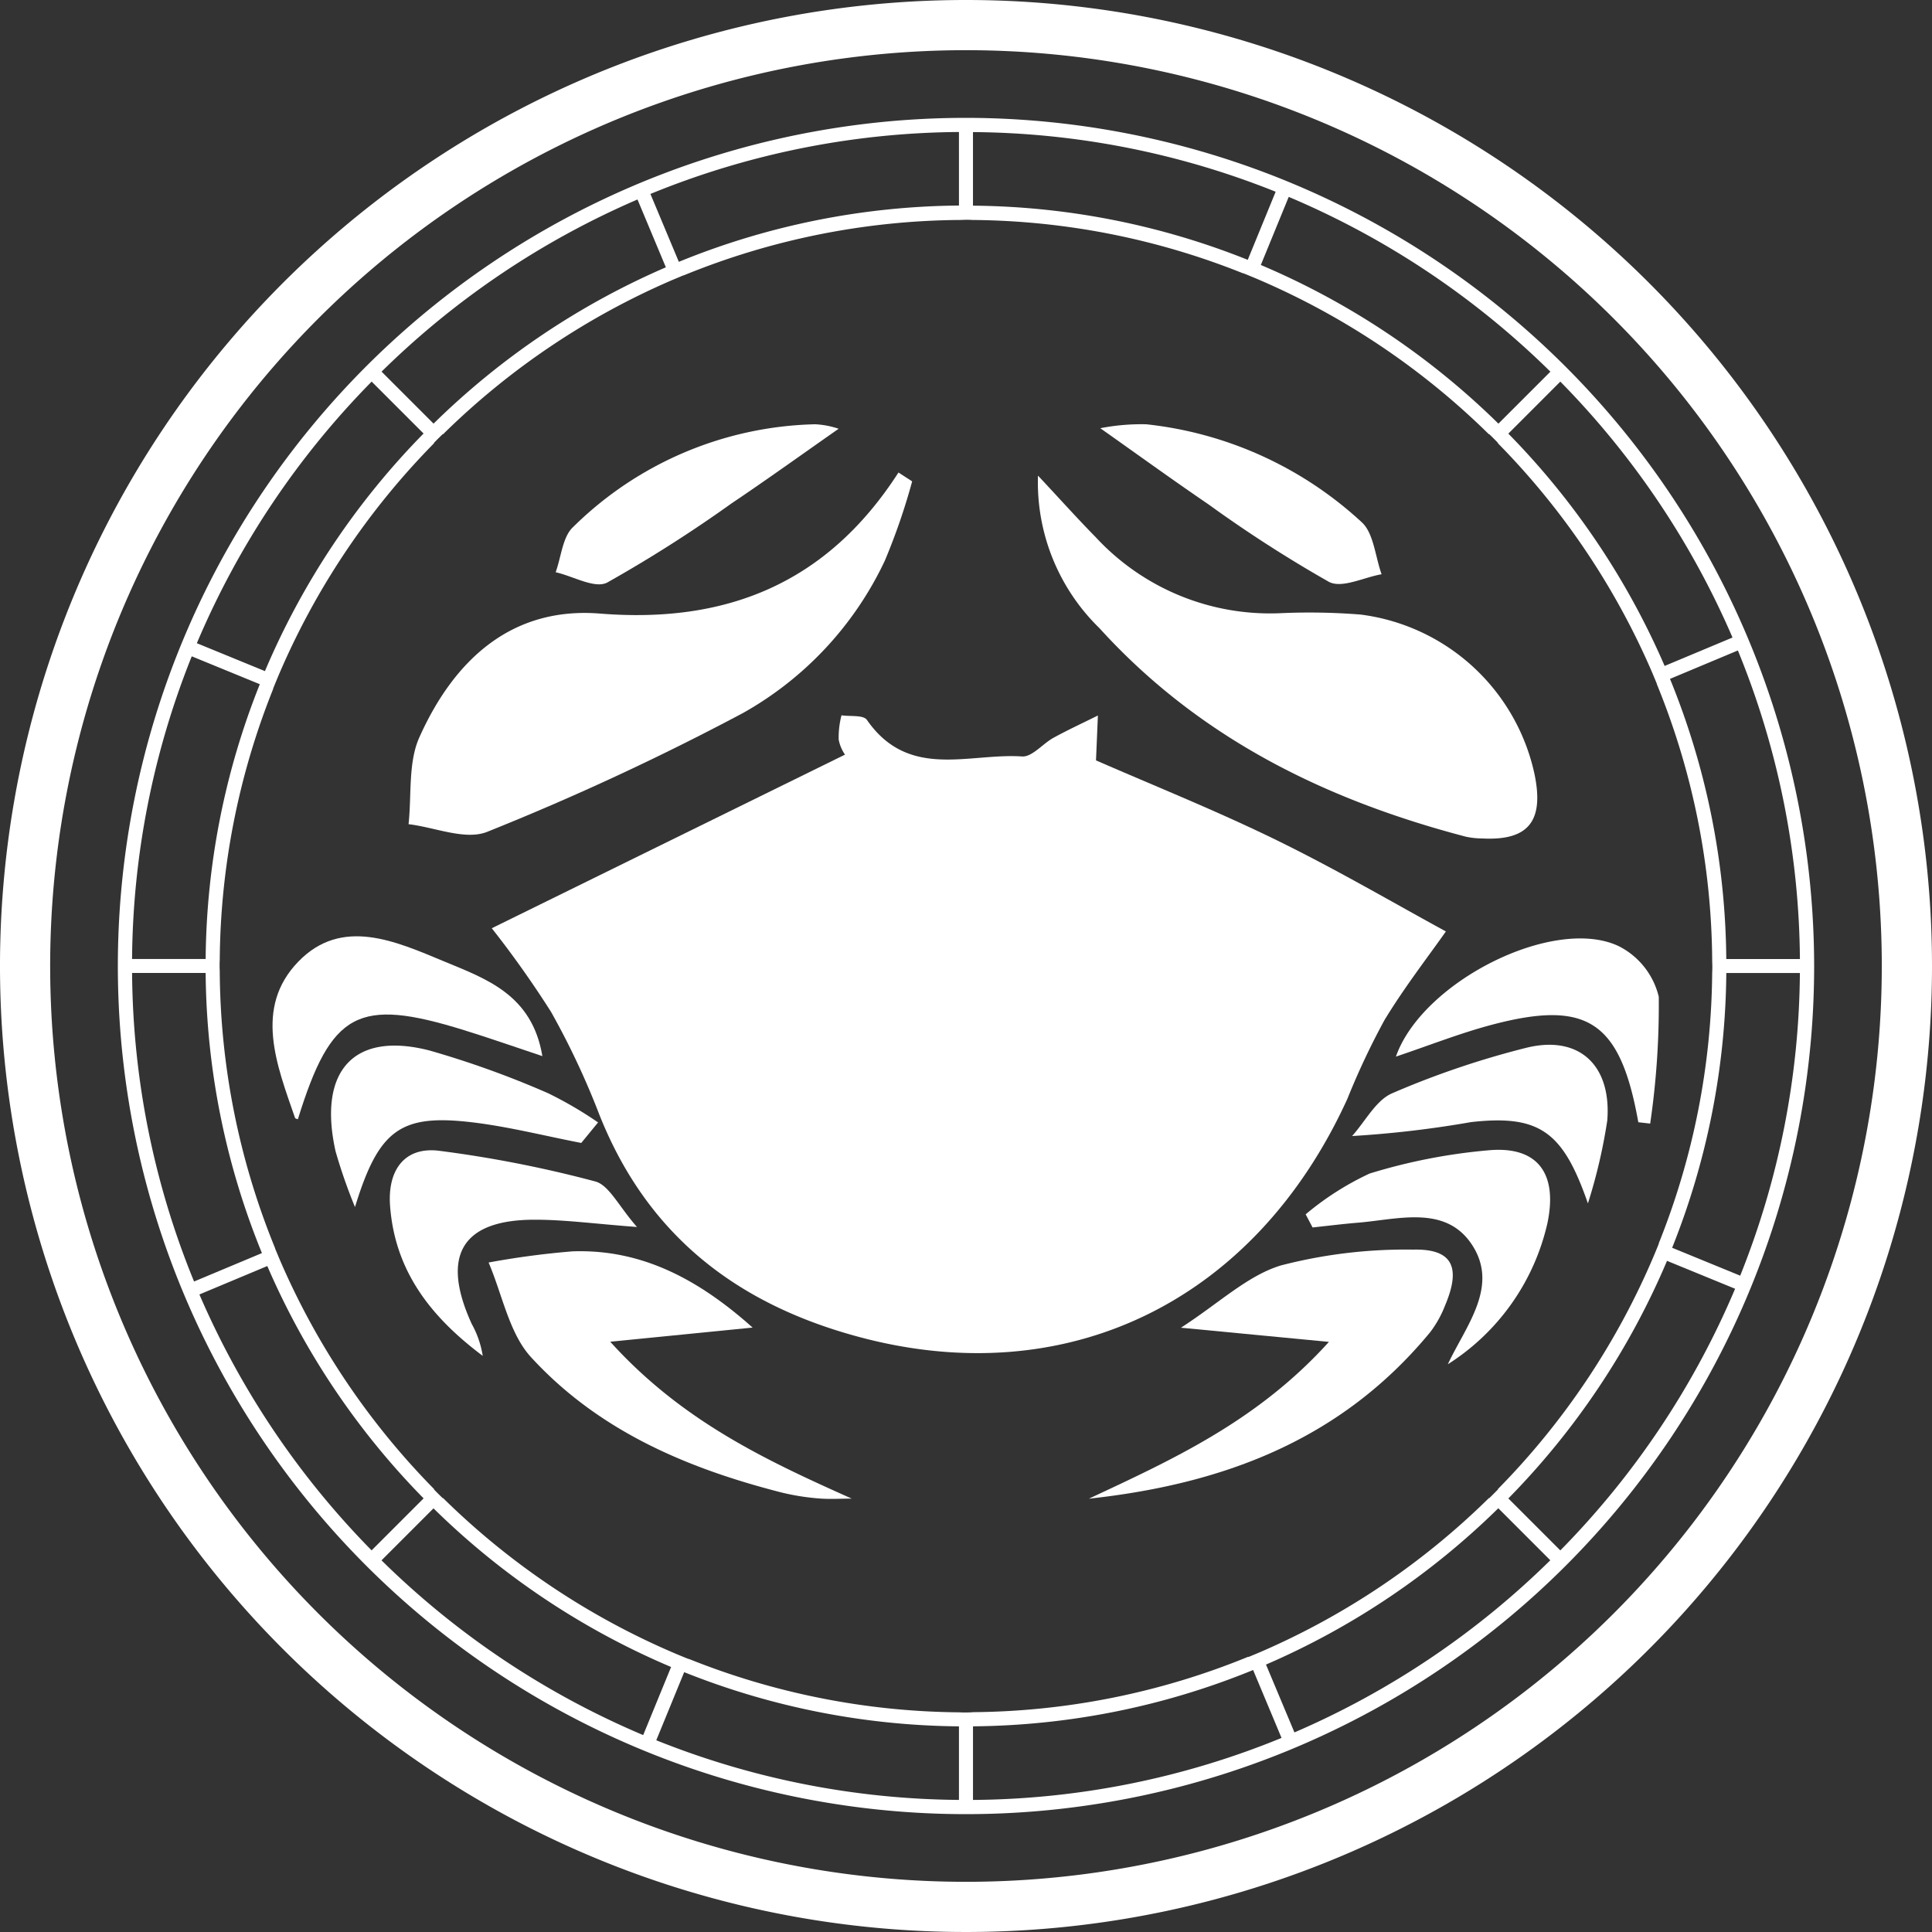 <svg xmlns="http://www.w3.org/2000/svg" width="90" height="90" viewBox="0 0 90 90">
  <rect x="0" y="0" width="90" height="90" fill="#333333" stroke="none"/>
  <g id="Group_1181" data-name="Group 1181" transform="translate(-573.978 -299.966)">
    <g id="Xp7t5W.tif" transform="translate(586.674 319.711)">
      <g id="Group_733" data-name="Group 733">
        <path id="Path_580" data-name="Path 580" d="M883.444,304.665a1.834,1.834,0,0,1-.294-.7,4.127,4.127,0,0,1,.131-1.133c.406.065,1.016-.027,1.186.218,1.945,2.8,4.751,1.532,7.226,1.7.47.031.965-.6,1.472-.875.674-.369,1.372-.691,2.06-1.033l-.088,2.091c2.75,1.2,5.651,2.363,8.457,3.738s5.518,2.967,7.842,4.23c-.816,1.163-1.928,2.592-2.865,4.137a34.856,34.856,0,0,0-1.727,3.668c-4.317,9.456-13.086,13.707-22.807,11.069-5.537-1.5-9.775-4.635-12.041-10.352a36.5,36.5,0,0,0-2.243-4.771,47.183,47.183,0,0,0-2.763-3.9Z" transform="translate(-856.777 -289.256)" fill="#fff"/>
        <path id="Path_581" data-name="Path 581" d="M885.232,288.02a29.509,29.509,0,0,1-1.278,3.706,15.906,15.906,0,0,1-6.606,7.087,121.751,121.751,0,0,1-11.9,5.528c-1.028.418-2.44-.206-3.676-.351.147-1.356-.023-2.869.5-4.039,1.641-3.669,4.347-6.1,8.422-5.772,5.787.463,10.522-1.324,13.9-6.572Z" transform="translate(-855.436 -285.341)" fill="#fff"/>
        <path id="Path_582" data-name="Path 582" d="M901.241,287.8c.9.957,1.773,1.935,2.69,2.869a11.061,11.061,0,0,0,8.643,3.538,30.054,30.054,0,0,1,3.7.066,9.518,9.518,0,0,1,8.1,7.445c.449,2.184-.29,3.093-2.43,2.985a3.8,3.8,0,0,1-.776-.084c-6.482-1.7-12.384-4.559-17.062-9.711A9.485,9.485,0,0,1,901.241,287.8Z" transform="translate(-865.584 -285.389)" fill="#fff"/>
        <path id="Path_583" data-name="Path 583" d="M904.436,347.946c3.932-1.838,7.868-3.632,11.183-7.305l-6.892-.66c1.781-1.151,3.1-2.427,4.651-2.9a23.089,23.089,0,0,1,6.165-.738c1.839-.045,2.246.823,1.479,2.621a5.037,5.037,0,0,1-.69,1.231C916.137,345.283,910.58,347.276,904.436,347.946Z" transform="translate(-866.409 -297.876)" fill="#fff"/>
        <path id="Path_584" data-name="Path 584" d="M872.458,340.66c3.341,3.693,7.227,5.509,11.249,7.308-.52,0-1.044.036-1.561-.01a10.887,10.887,0,0,1-1.736-.282c-4.362-1.119-8.482-2.852-11.64-6.294-1.018-1.107-1.339-2.921-1.978-4.412a38.7,38.7,0,0,1,3.907-.52c3.137-.111,5.788,1.224,8.391,3.551Z" transform="translate(-856.727 -297.902)" fill="#fff"/>
        <path id="Path_585" data-name="Path 585" d="M854.421,325.216c-.045-.019-.12-.027-.131-.059-.851-2.461-1.93-5.135.154-7.286,2.028-2.092,4.536-.943,6.777-.013,1.972.819,4.11,1.549,4.59,4.417-1.255-.417-2.448-.838-3.654-1.211C857.219,319.531,855.974,320.205,854.421,325.216Z" transform="translate(-853.241 -292.822)" fill="#fff"/>
        <path id="Path_586" data-name="Path 586" d="M934.985,325.39c-.838-4.682-2.353-5.72-6.809-4.544-1.489.393-2.935.968-4.483,1.487,1.226-3.5,7.365-6.578,10.381-5.145a3.576,3.576,0,0,1,1.864,2.358,38.081,38.081,0,0,1-.4,5.907Z" transform="translate(-871.362 -292.857)" fill="#fff"/>
        <path id="Path_587" data-name="Path 587" d="M924.656,340.074c.852-1.812,2.426-3.659,1.093-5.616-1.234-1.81-3.425-1.131-5.281-.979-.7.058-1.408.147-2.112.222l-.322-.612a13.394,13.394,0,0,1,2.979-1.9,26.616,26.616,0,0,1,5.529-1.082c2.286-.213,3.25,1.061,2.75,3.412A10.552,10.552,0,0,1,924.656,340.074Z" transform="translate(-869.907 -296.266)" fill="#fff"/>
        <path id="Path_588" data-name="Path 588" d="M872.111,333.686c-1.951-.146-3.362-.341-4.773-.339-3.392,0-4.378,1.679-2.926,4.855a4.5,4.5,0,0,1,.513,1.488c-2.321-1.743-4.092-3.865-4.318-7.005-.119-1.657.683-2.753,2.294-2.548a55.527,55.527,0,0,1,7.263,1.427C870.811,331.736,871.262,332.723,872.111,333.686Z" transform="translate(-855.133 -296.273)" fill="#fff"/>
        <path id="Path_589" data-name="Path 589" d="M884.18,284.79c-1.624,1.134-3.294,2.337-5,3.484a63.342,63.342,0,0,1-5.783,3.681c-.579.3-1.589-.3-2.4-.481.257-.709.324-1.645.8-2.093a16.581,16.581,0,0,1,11.285-4.8A4.031,4.031,0,0,1,884.18,284.79Z" transform="translate(-857.808 -284.562)" fill="#fff"/>
        <path id="Path_590" data-name="Path 590" d="M905.154,284.759a9.923,9.923,0,0,1,2.146-.183,17.534,17.534,0,0,1,10.029,4.559c.559.5.632,1.6.929,2.427-.83.142-1.847.674-2.455.353a60.4,60.4,0,0,1-5.608-3.608C908.5,287.152,906.835,285.945,905.154,284.759Z" transform="translate(-866.594 -284.556)" fill="#fff"/>
        <path id="Path_591" data-name="Path 591" d="M868.567,328.083c-1.713-.33-3.414-.768-5.14-.968-3.288-.381-4.3.366-5.4,3.954a24.66,24.66,0,0,1-.906-2.6c-.832-3.742.847-5.6,4.373-4.694a43.778,43.778,0,0,1,5.525,1.99,18.184,18.184,0,0,1,2.332,1.362Z" transform="translate(-854.186 -294.585)" fill="#fff"/>
        <path id="Path_592" data-name="Path 592" d="M931.931,330.886c-1.151-3.317-2.225-4.15-5.444-3.787a48.988,48.988,0,0,1-5.541.649c.614-.683,1.111-1.667,1.864-1.991a40.68,40.68,0,0,1,6.26-2.122c2.44-.6,3.967.8,3.763,3.39A25.212,25.212,0,0,1,931.931,330.886Z" transform="translate(-870.656 -294.572)" fill="#fff"/>
      </g>
    </g>
    <g id="Group_739" data-name="Group 739" transform="translate(573.978 299.966)">
      <path id="Path_598" data-name="Path 598" d="M874.124,251.024a45,45,0,1,0,45,45A45,45,0,0,0,874.124,251.024Zm0,87.662a42.662,42.662,0,1,1,42.661-42.661A42.662,42.662,0,0,1,874.124,338.686Z" transform="translate(-829.124 -251.024)" fill="#fff"/>
    </g>
    <g id="Group_396" data-name="Group 396" transform="translate(579.468 305.456)">
      <path id="Path_283" data-name="Path 283" d="M876.025,258.415a39.51,39.51,0,1,0,39.51,39.51A39.552,39.552,0,0,0,876.025,258.415ZM914.87,297.6h-3.428a35.211,35.211,0,0,0-2.622-13.05l3.162-1.324a38.626,38.626,0,0,1,2.89,14.374Zm-3.137-14.977-3.163,1.324a35.536,35.536,0,0,0-7.281-10.822l2.422-2.423a38.985,38.985,0,0,1,8.021,11.921Zm-8.483-12.385-2.423,2.422a35.555,35.555,0,0,0-11.068-7.391l1.3-3.172a38.973,38.973,0,0,1,12.19,8.142Zm-26.9-11.16a38.618,38.618,0,0,1,14.1,2.779l-1.3,3.172a35.205,35.205,0,0,0-12.8-2.523Zm-.653,0V262.5a35.208,35.208,0,0,0-13.049,2.622l-1.324-3.162a38.61,38.61,0,0,1,14.373-2.886Zm-14.976,3.137,1.323,3.162a35.552,35.552,0,0,0-10.822,7.282l-2.422-2.422a38.982,38.982,0,0,1,11.921-8.019Zm-12.386,8.483,2.422,2.422a35.539,35.539,0,0,0-7.39,11.068l-3.172-1.3A38.98,38.98,0,0,1,848.34,270.7Zm-8.379,12.8,3.172,1.3a35.208,35.208,0,0,0-2.523,12.8h-3.428a38.615,38.615,0,0,1,2.781-14.1Zm-2.779,14.752h3.428a35.22,35.22,0,0,0,2.622,13.049l-3.162,1.324a38.615,38.615,0,0,1-2.887-14.37Zm3.137,14.976,3.163-1.324a35.546,35.546,0,0,0,7.281,10.823l-2.422,2.422a38.986,38.986,0,0,1-8.02-11.917Zm8.483,12.386,2.422-2.422a35.553,35.553,0,0,0,11.068,7.39l-1.3,3.172a38.958,38.958,0,0,1-12.187-8.138Zm26.9,11.16a38.619,38.619,0,0,1-14.1-2.779l1.3-3.172a35.223,35.223,0,0,0,12.8,2.524Zm.619-4.08c-.1,0-.194.007-.292.007s-.195,0-.293-.007h0a34.559,34.559,0,0,1-12.619-2.489v.008l-.139-.054-.4-.165h0a34.888,34.888,0,0,1-10.91-7.284l-.011.01q-.209-.2-.413-.412l.01-.011a34.883,34.883,0,0,1-7.183-10.669h0l-.226-.539h.007a34.58,34.58,0,0,1-2.585-12.864h0c0-.1-.007-.194-.007-.292s0-.195.007-.293h0a34.551,34.551,0,0,1,2.488-12.618h-.007l.054-.139.165-.4h0a34.9,34.9,0,0,1,7.284-10.91l-.01-.011q.2-.208.413-.412l.011.01a34.875,34.875,0,0,1,10.669-7.183h0l.539-.226v.007a34.572,34.572,0,0,1,12.864-2.584h0c.1,0,.195-.008.293-.008s.194,0,.292.008h0a34.565,34.565,0,0,1,12.62,2.488v-.007l.138.054.4.165h0a34.905,34.905,0,0,1,10.91,7.284l.011-.01q.208.2.413.413l-.01.011a34.873,34.873,0,0,1,7.184,10.669h0l.225.539H908.2a34.563,34.563,0,0,1,2.585,12.862h0c0,.1.007.195.007.293s0,.194-.007.292h0a34.565,34.565,0,0,1-2.489,12.62h.008l-.054.138-.165.4h0a34.888,34.888,0,0,1-7.284,10.911l.01.011c-.136.138-.274.276-.412.412l-.011-.01a34.887,34.887,0,0,1-10.669,7.184h0l-.539.225V330.1a34.554,34.554,0,0,1-12.864,2.585Zm.035,4.08v-3.428a35.209,35.209,0,0,0,13.049-2.623l1.324,3.163a38.6,38.6,0,0,1-14.372,2.889Zm14.977-3.138L890,330.467a35.556,35.556,0,0,0,10.822-7.282l2.422,2.423a38.965,38.965,0,0,1-11.923,8.021Zm12.385-8.483-2.423-2.423a35.55,35.55,0,0,0,7.391-11.068l3.172,1.3a38.968,38.968,0,0,1-8.143,12.19Zm8.379-12.8-3.172-1.3a35.2,35.2,0,0,0,2.523-12.8h3.428a38.615,38.615,0,0,1-2.781,14.1Z" transform="translate(-836.515 -258.415)" fill="#fff"/>
    </g>
  </g>
</svg>
